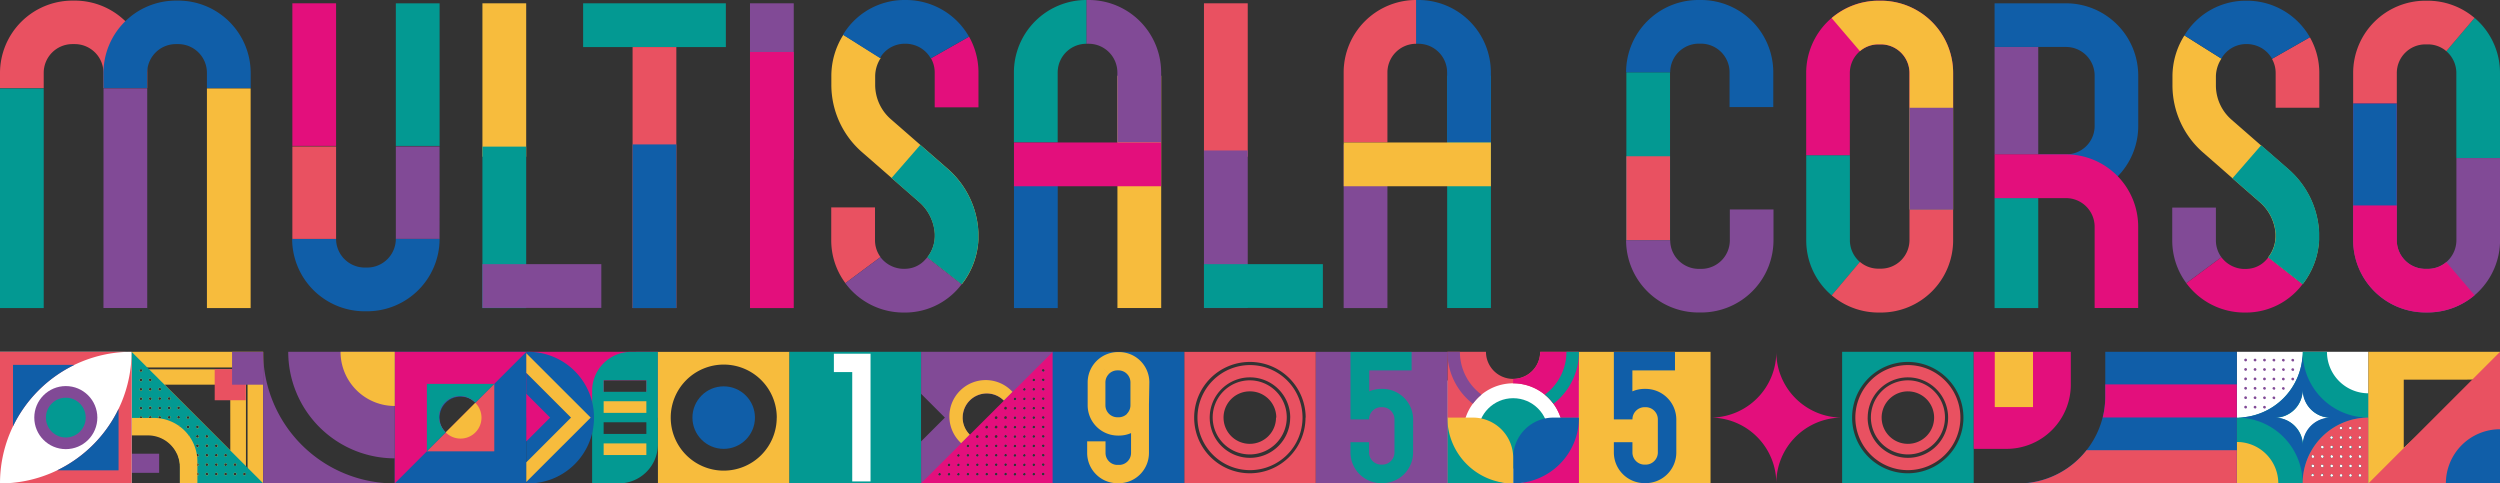 <svg xmlns="http://www.w3.org/2000/svg" xmlns:xlink="http://www.w3.org/1999/xlink" viewBox="0 0 453.54 87.7"><rect x="0" y="0" width="453.54" height="87.7" fill="#333333" stroke="none"/><defs><style>.cls-1{fill:#039992;}.cls-2{fill:#105ea8;}.cls-3{fill:#814a96;}.cls-4{fill:#e95161;}.cls-5{fill:#f7bc3d;}.cls-6{fill:#e30f7c;}.cls-7{fill:#fff;}.cls-8{clip-path:url(#clip-path);}.cls-9{clip-path:url(#clip-path-2);}.cls-10{clip-path:url(#clip-path-3);}</style><clipPath id="clip-path"><rect class="cls-1" x="143.22" y="63.82" width="23.87" height="23.86"></rect></clipPath><clipPath id="clip-path-2"><rect class="cls-2" x="190.97" y="63.82" width="23.87" height="23.86"></rect></clipPath><clipPath id="clip-path-3"><rect class="cls-3" x="238.71" y="63.83" width="23.87" height="23.86"></rect></clipPath></defs><title>Risorsa 2</title><g id="Livello_2" data-name="Livello 2"><g id="Livello_1-2" data-name="Livello 1"><path class="cls-2" d="M18.77,55.89v0Z"></path><path class="cls-4" d="M0,13.25A13.15,13.15,0,0,1,13.14.11h.44A13.15,13.15,0,0,1,26.71,13.25V16H18.77v-2.8A5.21,5.21,0,0,0,13.57,8h-.44a5.21,5.21,0,0,0-5.2,5.2V16H0Z"></path><rect class="cls-1" y="16.05" width="7.93" height="39.84"></rect><rect class="cls-5" x="7.93" y="26.27" height="7.94"></rect><path class="cls-2" d="M37.54,55.89v0Z"></path><path class="cls-2" d="M18.77,13.25A13.15,13.15,0,0,1,31.91.11h.44A13.15,13.15,0,0,1,45.48,13.25V16H37.54v-2.8A5.21,5.21,0,0,0,32.34,8h-.44a5.21,5.21,0,0,0-5.2,5.2V16H18.78Z"></path><polygon class="cls-3" points="18.78 16.05 26.71 16.05 26.71 16.05 26.71 55.88 18.77 55.88 18.78 16.05"></polygon><rect class="cls-5" x="37.54" y="16.05" width="7.93" height="39.84"></rect><rect class="cls-5" x="26.71" y="26.27" height="7.94"></rect><polygon class="cls-1" points="79.74 26.47 79.75 30.25 79.75 0.6 71.81 0.6 71.81 26.47 71.81 26.47 79.74 26.47"></polygon><path class="cls-2" d="M79.74,43.34H71.81a5.21,5.21,0,0,1-5.2,5.2h-.44a5.21,5.21,0,0,1-5.2-5.2H53A13.15,13.15,0,0,0,66.17,56.47h.44A13.15,13.15,0,0,0,79.75,43.34Z"></path><polygon class="cls-3" points="71.81 43.34 79.74 43.34 79.75 34.1 79.74 26.57 71.81 26.57 71.81 26.57 71.81 43.34 71.81 43.34"></polygon><rect class="cls-6" x="53.04" y="0.6" width="7.93" height="25.87"></rect><rect class="cls-4" x="53.04" y="26.57" width="7.93" height="16.77"></rect><rect class="cls-5" x="71.81" y="22.39" height="4.18"></rect><rect class="cls-5" x="87.52" y="0.6" width="7.94" height="27.83"></rect><rect class="cls-1" x="87.52" y="26.6" width="7.94" height="29.29"></rect><rect class="cls-3" x="87.52" y="47.92" width="21.57" height="7.94"></rect><rect class="cls-1" x="105.79" y="0.6" width="25.89" height="7.94"></rect><rect class="cls-4" x="114.76" y="8.54" width="7.94" height="47.34"></rect><rect class="cls-2" x="114.76" y="26.2" width="7.94" height="29.69"></rect><rect class="cls-3" x="136.06" y="0.6" width="7.94" height="28.36"></rect><rect class="cls-6" x="136.06" y="9.43" width="7.94" height="46.46"></rect><path class="cls-5" d="M161.46,48.14l.43.21Z"></path><path class="cls-4" d="M159.74,46.64a5.15,5.15,0,0,1-1-3.09V37.62h-7.94v5.94a13,13,0,0,0,2.57,7.81Z"></path><path class="cls-5" d="M153,6.31a13.94,13.94,0,0,0-2.18,7.43v1.64a16.2,16.2,0,0,0,5.55,12.21l10.4,9.07a8.31,8.31,0,0,1,2.83,5.79v.44a6.3,6.3,0,0,1-1.35,3.79l6.25,4.88a14.24,14.24,0,0,0,3-8h0V42.18A16.28,16.28,0,0,0,172,30.68l-10.4-9.07a8.27,8.27,0,0,1-2.83-6.23V13.74a6.11,6.11,0,0,1,1-3.2Z"></path><path class="cls-5" d="M162.08,48.42l.1,0Z"></path><path class="cls-5" d="M162.37,48.52l.12,0Z"></path><path class="cls-6" d="M168.89,10.57a5.2,5.2,0,0,1,.68,2.57v6.33h7.94V13.14a13.14,13.14,0,0,0-1.71-6.49Z"></path><path class="cls-3" d="M168,46.92a4.92,4.92,0,0,1-3.65,1.84,5.33,5.33,0,0,1-4.62-2.11l-6.38,4.72a13.13,13.13,0,0,0,10.57,5.33h.44a12.85,12.85,0,0,0,10.1-5.13l-6.25-4.88-.2.24Z"></path><path class="cls-2" d="M168.89,10.57l6.9-3.92A13.17,13.17,0,0,0,164.37,0h-.44a13,13,0,0,0-11,6.31l6.71,4.23a5.17,5.17,0,0,1,4.25-2.6,5.49,5.49,0,0,1,2.75.55,5.22,5.22,0,0,1,2.21,2.09Z"></path><path class="cls-1" d="M174.47,51.56l-6.25-4.88a6.3,6.3,0,0,0,1.35-3.79v-.44a8.31,8.31,0,0,0-2.83-5.79l-5-4.37,5.22-6,5,4.37a16.28,16.28,0,0,1,5.54,11.5v1.38h0A14.24,14.24,0,0,1,174.47,51.56Z"></path><rect class="cls-5" x="202.72" y="13.74" width="7.94" height="42.14"></rect><rect class="cls-2" x="183.95" y="26.2" width="7.94" height="29.69"></rect><path class="cls-3" d="M210.65,25.85h-7.94V13.14a5.21,5.21,0,0,0-5.2-5.2h-.44V0h.44a13.15,13.15,0,0,1,13.14,13.14Z"></path><path class="cls-1" d="M191.88,25.85h-7.94V13.14A13.15,13.15,0,0,1,197.08,0V7.94a5.21,5.21,0,0,0-5.2,5.2Z"></path><rect class="cls-6" x="183.95" y="25.85" width="26.7" height="7.94"></rect><rect class="cls-4" x="218.42" y="0.6" width="7.94" height="27.83"></rect><rect class="cls-3" x="218.42" y="27.3" width="7.94" height="28.58"></rect><rect class="cls-1" x="218.42" y="47.92" width="21.57" height="7.94"></rect><rect class="cls-1" x="262.54" y="13.74" width="7.94" height="42.14"></rect><rect class="cls-3" x="243.76" y="26.2" width="7.94" height="29.69"></rect><path class="cls-2" d="M270.47,25.85h-7.94V13.14a5.21,5.21,0,0,0-5.2-5.2h-.44V0h.44a13.15,13.15,0,0,1,13.14,13.14Z"></path><path class="cls-4" d="M251.7,25.85h-7.94V13.14A13.15,13.15,0,0,1,256.9,0V7.94a5.21,5.21,0,0,0-5.2,5.2Z"></path><rect class="cls-5" x="243.77" y="25.85" width="26.7" height="7.94"></rect><rect class="cls-1" x="295.05" y="13.11" width="7.92" height="30.48"></rect><rect class="cls-4" x="295.05" y="28.35" width="7.92" height="15.24"></rect><path class="cls-2" d="M321.69,19.42h-7.92V13.11a5.2,5.2,0,0,0-5.19-5.19h-.44A5.2,5.2,0,0,0,303,13.11H295A13.12,13.12,0,0,1,308.15,0h.44a13.12,13.12,0,0,1,13.11,13.11v6.31Z"></path><path class="cls-3" d="M308.59,56.69h-.44A13.12,13.12,0,0,1,295,43.59H303a5.2,5.2,0,0,0,5.19,5.19h.44a5.19,5.19,0,0,0,5.19-5.19V38h7.92v5.55A13.12,13.12,0,0,1,308.59,56.69Z"></path><rect class="cls-1" x="361.85" y="35.93" width="7.92" height="19.96"></rect><rect class="cls-3" x="361.85" y="8.52" width="7.92" height="19.53"></rect><path class="cls-2" d="M374.8.6H361.85V8.52H374.8A5.19,5.19,0,0,1,380,13.71V22.9A5.14,5.14,0,0,1,374.8,28h-5v7.92h5a13.06,13.06,0,0,0,13.11-13V13.71A13.12,13.12,0,0,0,374.8.6Z"></path><path class="cls-6" d="M387.9,55.88H380V41.13a5.2,5.2,0,0,0-5.19-5.19H361.85V28H374.8A13.12,13.12,0,0,1,387.9,41.13Z"></path><path class="cls-5" d="M404.76,48.16l.43.21Z"></path><path class="cls-3" d="M403,46.67a5.14,5.14,0,0,1-1-3.08V37.66h-7.92v5.93a13,13,0,0,0,2.56,7.79Z"></path><path class="cls-5" d="M396.29,6.43a13.91,13.91,0,0,0-2.17,7.41v1.63a16.16,16.16,0,0,0,5.53,12.18L410,36.71a8.29,8.29,0,0,1,2.82,5.77v.44a6.29,6.29,0,0,1-1.35,3.78l6.24,4.87a14.2,14.2,0,0,0,3-8h0V42.21a16.24,16.24,0,0,0-5.53-11.47l-10.37-9.05A8.25,8.25,0,0,1,402,15.47V13.84a6.09,6.09,0,0,1,1-3.2Z"></path><path class="cls-5" d="M405.38,48.44l.1,0Z"></path><path class="cls-5" d="M405.66,48.54l.12,0Z"></path><path class="cls-4" d="M412.17,10.68a5.18,5.18,0,0,1,.67,2.56v6.31h7.92V13.24a13.11,13.11,0,0,0-1.71-6.48Z"></path><path class="cls-6" d="M411.3,46.94a4.91,4.91,0,0,1-3.64,1.84A5.31,5.31,0,0,1,403,46.67l-6.36,4.71a13.1,13.1,0,0,0,10.54,5.32h.44a12.82,12.82,0,0,0,10.08-5.12L411.5,46.7Z"></path><path class="cls-2" d="M412.17,10.68l6.88-3.92A13.14,13.14,0,0,0,407.66.13h-.44a13,13,0,0,0-10.93,6.29l6.7,4.22A5.16,5.16,0,0,1,407.22,8a5.48,5.48,0,0,1,2.75.55,5.21,5.21,0,0,1,2.2,2.08Z"></path><path class="cls-1" d="M417.74,51.57,411.5,46.7a6.29,6.29,0,0,0,1.35-3.78v-.44A8.29,8.29,0,0,0,410,36.71l-5-4.36,5.21-6,5,4.36a16.24,16.24,0,0,1,5.53,11.47v1.38h0A14.2,14.2,0,0,1,417.74,51.57Z"></path><path class="cls-1" d="M337.43,47.54a5.19,5.19,0,0,1-1.83-4V28.15h-7.92V43.59a13.09,13.09,0,0,0,4.62,10Z"></path><path class="cls-6" d="M354.33,19.55V13.24A13.12,13.12,0,0,0,341.22.13h-.44a13.12,13.12,0,0,0-13.11,13.11V28.15h7.92V13.24a5.2,5.2,0,0,1,5.19-5.19h.44a5.2,5.2,0,0,1,5.19,5.19v6.31Z"></path><path class="cls-4" d="M332.3,53.58a13.12,13.12,0,0,0,8.48,3.12h.44a13.11,13.11,0,0,0,13.11-13.11V38h-7.92v5.55a5.19,5.19,0,0,1-5.19,5.19h-.44a5.12,5.12,0,0,1-3.36-1.23Z"></path><path class="cls-5" d="M354.33,38h-7.92V13.24a5.19,5.19,0,0,0-5.19-5.19h-.44a5.12,5.12,0,0,0-3.36,1.23l-5.13-6A13.11,13.11,0,0,1,340.78.13h.44a13.11,13.11,0,0,1,13.11,13.11V38Z"></path><polyline class="cls-3" points="354.33 19.55 346.41 19.55 346.41 38.04 354.33 38.04 354.33 38.04"></polyline><path class="cls-1" d="M443.79,9.28a5.19,5.19,0,0,1,1.83,4V28.68h7.92V13.24a13.09,13.09,0,0,0-4.62-10Z"></path><path class="cls-3" d="M426.9,37.27v6.31A13.12,13.12,0,0,0,440,56.69h.44a13.12,13.12,0,0,0,13.11-13.11V28.68h-7.92V43.59a5.2,5.2,0,0,1-5.19,5.19H440a5.2,5.2,0,0,1-5.19-5.19V37.27Z"></path><path class="cls-4" d="M448.92,3.25A13.12,13.12,0,0,0,440.44.13H440A13.11,13.11,0,0,0,426.9,13.24v5.55h7.92V13.24A5.19,5.19,0,0,1,440,8.05h.44a5.12,5.12,0,0,1,3.36,1.23Z"></path><path class="cls-6" d="M426.9,18.79h7.92v24.8A5.19,5.19,0,0,0,440,48.78h.44a5.12,5.12,0,0,0,3.36-1.23l5.13,6a13.11,13.11,0,0,1-8.48,3.12H440A13.11,13.11,0,0,1,426.9,43.59V18.79Z"></path><polyline class="cls-2" points="426.9 37.27 434.81 37.27 434.81 18.79 426.9 18.79 426.9 18.79"></polyline><path class="cls-5" d="M23.88,78.88V63.82H47.74V87.68H32.64v-3c0-.12,0-.23,0-.35a.23.23,0,0,0,0-.18,5.8,5.8,0,0,0-.29-1.36h.07a.25.25,0,1,0-.21-.38,5.85,5.85,0,0,0-3.05-3.09.25.25,0,1,0-.4-.16,5.82,5.82,0,0,0-1.92-.33Zm1.93-1.42a.25.25,0,1,0-.25.25A.25.25,0,0,0,25.81,77.46Zm0-1.71a.25.25,0,1,0-.25.25A.25.25,0,0,0,25.81,75.75Zm0-1.71a.25.25,0,1,0-.25.25A.25.25,0,0,0,25.81,74Zm0-1.71a.25.25,0,1,0-.25.25A.25.25,0,0,0,25.81,72.34Zm0-1.71a.25.25,0,1,0-.25.25A.25.25,0,0,0,25.81,70.63Zm0-1.71a.25.25,0,1,0-.25.25A.25.25,0,0,0,25.81,68.92Zm0-1.71a.25.25,0,1,0-.25.25A.25.25,0,0,0,25.81,67.22Zm1.71,10.25a.25.25,0,1,0-.25.25A.25.25,0,0,0,27.52,77.46Zm0-1.71a.25.25,0,1,0-.25.25A.25.25,0,0,0,27.52,75.75Zm0-1.71a.25.25,0,1,0-.25.25A.25.25,0,0,0,27.52,74Zm0-1.71a.25.25,0,1,0-.25.25A.25.25,0,0,0,27.52,72.34Zm0-1.71a.25.25,0,1,0-.25.25A.25.25,0,0,0,27.52,70.63Zm0-1.71a.25.25,0,1,0-.25.25A.25.25,0,0,0,27.52,68.92Zm1.71,8.54a.25.25,0,1,0-.25.25A.25.25,0,0,0,29.23,77.46Zm0-1.71A.25.25,0,1,0,29,76,.25.25,0,0,0,29.23,75.75Zm0-1.71a.25.25,0,1,0-.25.25A.25.25,0,0,0,29.23,74Zm0-1.71a.25.25,0,1,0-.25.25A.25.25,0,0,0,29.23,72.34Zm0-1.71a.25.25,0,1,0-.25.25A.25.25,0,0,0,29.23,70.63Zm1.71,8.54a.25.25,0,1,0-.25.25A.25.25,0,0,0,30.94,79.17Zm0-1.71a.25.25,0,1,0-.25.25A.25.25,0,0,0,30.94,77.46Zm0-1.71a.25.25,0,1,0-.25.25A.25.25,0,0,0,30.94,75.75Zm0-1.71a.25.25,0,1,0-.25.25A.25.25,0,0,0,30.94,74Zm0-1.71a.25.25,0,1,0-.25.25A.25.25,0,0,0,30.94,72.34Zm1.71,8.54a.25.25,0,1,0-.25.25A.25.25,0,0,0,32.64,80.88Zm0-1.71a.25.25,0,1,0-.25.25A.25.25,0,0,0,32.64,79.17Zm0-1.71a.25.25,0,1,0-.25.25A.25.25,0,0,0,32.64,77.46Zm0-1.71a.25.25,0,1,0-.25.25A.25.25,0,0,0,32.64,75.75Zm0-1.71a.25.25,0,1,0-.25.25A.25.25,0,0,0,32.64,74Zm1.71,12a.25.25,0,1,0-.25.25A.25.25,0,0,0,34.35,86Zm0-1.71a.25.25,0,1,0-.25.25A.25.25,0,0,0,34.35,84.29Zm0-1.71a.25.25,0,1,0-.25.25A.25.25,0,0,0,34.35,82.59Zm0-1.71a.25.25,0,1,0-.25.25A.25.25,0,0,0,34.35,80.88Zm0-1.71a.25.25,0,1,0-.25.25A.25.25,0,0,0,34.35,79.17Zm0-1.71a.25.25,0,1,0-.25.25A.25.25,0,0,0,34.35,77.46Zm0-1.71a.25.25,0,1,0-.25.25A.25.25,0,0,0,34.35,75.75ZM36.06,86a.25.25,0,1,0-.25.25A.25.25,0,0,0,36.06,86Zm0-1.71a.25.25,0,1,0-.25.25A.25.25,0,0,0,36.06,84.29Zm0-1.71a.25.25,0,1,0-.25.25A.25.25,0,0,0,36.06,82.59Zm0-1.71a.25.25,0,1,0-.25.25A.25.25,0,0,0,36.06,80.88Zm0-1.71a.25.25,0,1,0-.25.25A.25.25,0,0,0,36.06,79.17Zm0-1.71a.25.25,0,1,0-.25.25A.25.25,0,0,0,36.06,77.46ZM37.77,86a.25.25,0,1,0-.25.25A.25.25,0,0,0,37.77,86Zm0-1.71a.25.25,0,1,0-.25.25A.25.25,0,0,0,37.77,84.29Zm0-1.71a.25.25,0,1,0-.25.25A.25.25,0,0,0,37.77,82.59Zm0-1.71a.25.25,0,1,0-.25.25A.25.25,0,0,0,37.77,80.88Zm0-1.71a.25.25,0,1,0-.25.25A.25.25,0,0,0,37.77,79.17ZM39.48,86a.25.25,0,1,0-.25.25A.25.25,0,0,0,39.48,86Zm0-1.71a.25.25,0,1,0-.25.25A.25.25,0,0,0,39.48,84.29Zm0-1.71a.25.25,0,1,0-.25.25A.25.25,0,0,0,39.48,82.59Zm0-1.71a.25.25,0,1,0-.25.25A.25.25,0,0,0,39.48,80.88ZM41.18,86a.25.25,0,1,0-.25.25A.25.25,0,0,0,41.18,86Zm0-1.71a.25.25,0,1,0-.25.25A.25.25,0,0,0,41.18,84.29Zm0-1.71a.25.25,0,1,0-.25.25A.25.25,0,0,0,41.18,82.59Zm.59-12.8H29.85L41.78,81.72ZM42.89,86a.25.25,0,1,0-.25.25A.25.25,0,0,0,42.89,86Zm0-1.71a.25.25,0,1,0-.25.25A.25.25,0,0,0,42.89,84.29ZM44.6,86a.25.25,0,1,0-.25.25A.25.25,0,0,0,44.6,86ZM24.85,67H44.62V86h.29V66.66H24.85Z"></path><path class="cls-1" d="M23.88,78.92V63.83L47.74,87.68H32.64v-3c0-.12,0-.24,0-.36a.23.23,0,0,0,0-.18,5.77,5.77,0,0,0-.3-1.36h.07a.25.25,0,1,0-.21-.38,5.82,5.82,0,0,0-3.08-3.08.25.25,0,1,0-.36-.14,5.77,5.77,0,0,0-1.36-.3l-.11,0H23.88ZM44.1,86a.25.25,0,1,0,.25-.25A.25.25,0,0,0,44.1,86Zm-1.71-1.71a.25.25,0,1,0,.25-.25A.25.25,0,0,0,42.39,84.29Zm0,1.71a.25.25,0,1,0,.25-.25A.25.25,0,0,0,42.39,86Zm-1.71-3.42a.25.25,0,1,0,.25-.25A.25.25,0,0,0,40.69,82.59Zm0,1.71a.25.25,0,1,0,.25-.25A.25.25,0,0,0,40.69,84.29Zm0,1.71a.25.25,0,1,0,.25-.25A.25.25,0,0,0,40.69,86ZM39,80.88a.25.25,0,1,0,.25-.25A.25.25,0,0,0,39,80.88Zm0,1.71a.25.25,0,1,0,.25-.25A.25.25,0,0,0,39,82.59Zm0,1.71a.25.25,0,1,0,.25-.25A.25.25,0,0,0,39,84.29ZM39,86a.25.25,0,1,0,.25-.25A.25.25,0,0,0,39,86Zm-1.71-6.83a.25.25,0,1,0,.25-.25A.25.25,0,0,0,37.27,79.17Zm0,1.71a.25.25,0,1,0,.25-.25A.25.25,0,0,0,37.27,80.88Zm0,1.71a.25.25,0,1,0,.25-.25A.25.25,0,0,0,37.27,82.59Zm0,1.71a.25.25,0,1,0,.25-.25A.25.25,0,0,0,37.27,84.29Zm0,1.71a.25.25,0,1,0,.25-.25A.25.25,0,0,0,37.27,86Zm-1.71-8.54a.25.25,0,1,0,.25-.25A.25.25,0,0,0,35.56,77.46Zm0,1.71a.25.25,0,1,0,.25-.25A.25.25,0,0,0,35.56,79.17Zm0,1.71a.25.25,0,1,0,.25-.25A.25.25,0,0,0,35.56,80.88Zm0,1.71a.25.25,0,1,0,.25-.25A.25.25,0,0,0,35.56,82.59Zm0,1.71a.25.25,0,1,0,.25-.25A.25.25,0,0,0,35.56,84.29Zm0,1.71a.25.25,0,1,0,.25-.25A.25.25,0,0,0,35.56,86ZM33.86,75.75a.25.25,0,1,0,.25-.25A.25.25,0,0,0,33.86,75.75Zm0,1.71a.25.25,0,1,0,.25-.25A.25.25,0,0,0,33.86,77.46Zm0,1.71a.25.25,0,1,0,.25-.25A.25.25,0,0,0,33.86,79.17Zm0,1.71a.25.25,0,1,0,.25-.25A.25.25,0,0,0,33.86,80.88Zm0,1.71a.25.25,0,1,0,.25-.25A.25.25,0,0,0,33.86,82.59Zm0,1.71A.25.25,0,1,0,34.1,84,.25.25,0,0,0,33.86,84.29Zm0,1.71a.25.25,0,1,0,.25-.25A.25.25,0,0,0,33.86,86ZM32.15,74a.25.25,0,1,0,.25-.25A.25.25,0,0,0,32.15,74Zm0,1.71a.25.25,0,1,0,.25-.25A.25.25,0,0,0,32.15,75.75Zm0,1.71a.25.25,0,1,0,.25-.25A.25.25,0,0,0,32.15,77.46Zm0,1.71a.25.25,0,1,0,.25-.25A.25.25,0,0,0,32.15,79.17Zm0,1.71a.25.25,0,1,0,.25-.25A.25.25,0,0,0,32.15,80.88Zm-1.71-8.54a.25.25,0,1,0,.25-.25A.25.25,0,0,0,30.44,72.34Zm0,1.71a.25.25,0,1,0,.25-.25A.25.25,0,0,0,30.44,74Zm0,1.71a.25.25,0,1,0,.25-.25A.25.25,0,0,0,30.44,75.75Zm0,1.71a.25.25,0,1,0,.25-.25A.25.25,0,0,0,30.44,77.46Zm0,1.71a.25.25,0,1,0,.25-.25A.25.25,0,0,0,30.44,79.17Zm-1.71-8.54a.25.25,0,1,0,.25-.25A.25.25,0,0,0,28.73,70.63Zm0,1.71a.25.25,0,1,0,.25-.25A.25.25,0,0,0,28.73,72.34Zm0,1.71A.25.25,0,1,0,29,73.8.25.25,0,0,0,28.73,74Zm0,1.71a.25.25,0,1,0,.25-.25A.25.25,0,0,0,28.73,75.75Zm0,1.71a.25.25,0,1,0,.25-.25A.25.25,0,0,0,28.73,77.46ZM27,68.92a.25.25,0,1,0,.25-.25A.25.25,0,0,0,27,68.92Zm0,1.71a.25.25,0,1,0,.25-.25A.25.25,0,0,0,27,70.63Zm0,1.71a.25.25,0,1,0,.25-.25A.25.25,0,0,0,27,72.34ZM27,74a.25.25,0,1,0,.25-.25A.25.25,0,0,0,27,74Zm0,1.71a.25.25,0,1,0,.25-.25A.25.25,0,0,0,27,75.75Zm0,1.71a.25.25,0,1,0,.25-.25A.25.25,0,0,0,27,77.46ZM25.32,67.22a.25.25,0,1,0,.25-.25A.25.25,0,0,0,25.32,67.22Zm0,1.71a.25.25,0,1,0,.25-.25A.25.25,0,0,0,25.32,68.92Zm0,1.71a.25.25,0,1,0,.25-.25A.25.25,0,0,0,25.32,70.63Zm0,1.71a.25.25,0,1,0,.25-.25A.25.25,0,0,0,25.32,72.34Zm0,1.71a.25.25,0,1,0,.25-.25A.25.25,0,0,0,25.32,74Zm0,1.71a.25.25,0,1,0,.25-.25A.25.25,0,0,0,25.32,75.75Zm0,1.71a.25.25,0,1,0,.25-.25A.25.25,0,0,0,25.32,77.46Z"></path><rect class="cls-4" x="38.96" y="66.97" width="5.64" height="5.64" transform="translate(83.55 139.58) rotate(180)"></rect><rect class="cls-3" x="42.1" y="63.83" width="5.64" height="5.96" transform="translate(89.84 133.62) rotate(180)"></rect><path class="cls-5" d="M32.64,84.72v3h3.17v-4a7.9,7.9,0,0,0-7.9-7.9h-4v3.17h3A5.8,5.8,0,0,1,32.64,84.72Z"></path><rect class="cls-3" x="23.87" y="82.31" width="5" height="3.47" transform="translate(52.74 168.09) rotate(180)"></rect><rect class="cls-7" x="405.8" y="63.82" width="23.87" height="23.87"></rect><path class="cls-1" d="M422.15,63.82h-4.41A11.94,11.94,0,0,1,405.8,75.76V87.7h23.87V71.35A7.52,7.52,0,0,1,422.15,63.82Zm5.93,14.09a.25.25,0,1,1,.25-.25A.25.25,0,0,1,428.08,77.91Zm-1.71,0a.25.25,0,1,1,.25-.25A.25.25,0,0,1,426.37,77.91Zm-1.71,0a.25.25,0,1,1,.25-.25A.25.25,0,0,1,424.67,77.91Zm3.42,1.71a.25.25,0,1,1,.25-.25A.25.25,0,0,1,428.08,79.62Zm-1.71,0a.25.25,0,1,1,.25-.25A.25.25,0,0,1,426.37,79.62Zm-1.71,0a.25.25,0,1,1,.25-.25A.25.25,0,0,1,424.67,79.62Zm-1.71,0a.25.25,0,1,1,.25-.25A.25.25,0,0,1,423,79.62Zm5.13,1.71a.25.25,0,1,1,.25-.25A.25.25,0,0,1,428.08,81.33Zm-1.71,0a.25.25,0,1,1,.25-.25A.25.25,0,0,1,426.37,81.33Zm-1.71,0a.25.25,0,1,1,.25-.25A.25.25,0,0,1,424.67,81.33Zm-1.71,0a.25.25,0,1,1,.25-.25A.25.25,0,0,1,423,81.33ZM419.54,86a.25.25,0,1,1-.25.25A.25.25,0,0,1,419.54,86Zm1.71,0a.25.25,0,1,1-.25.25A.25.25,0,0,1,421.25,86ZM423,86a.25.25,0,1,1-.25.25A.25.25,0,0,1,423,86Zm1.71,0a.25.25,0,1,1-.25.25A.25.25,0,0,1,424.67,86Zm1.71,0a.25.25,0,1,1-.25.25A.25.25,0,0,1,426.37,86Zm1.71,0a.25.25,0,1,1-.25.25A.25.25,0,0,1,428.08,86Zm-8.54-1.71a.25.25,0,1,1-.25.25A.25.25,0,0,1,419.54,84.25Zm1.71,0a.25.25,0,1,1-.25.25A.25.25,0,0,1,421.25,84.25Zm1.71,0a.25.25,0,1,1-.25.25A.25.25,0,0,1,423,84.25Zm1.71,0a.25.25,0,1,1-.25.25A.25.25,0,0,1,424.67,84.25Zm1.71,0a.25.25,0,1,1-.25.25A.25.25,0,0,1,426.37,84.25Zm1.71,0a.25.25,0,1,1-.25.25A.25.25,0,0,1,428.08,84.25Zm-8.54-1.71a.25.25,0,1,1-.25.25A.25.25,0,0,1,419.54,82.54Zm1.71,0a.25.25,0,1,1-.25.25A.25.25,0,0,1,421.25,82.54Zm1.71,0a.25.25,0,1,1-.25.25A.25.25,0,0,1,423,82.54Zm1.71,0a.25.25,0,1,1-.25.25A.25.25,0,0,1,424.67,82.54Zm1.71,0a.25.25,0,1,1-.25.25A.25.25,0,0,1,426.37,82.54Zm1.71,0a.25.25,0,1,1-.25.25A.25.25,0,0,1,428.08,82.54Zm-6.83-1.71a.25.25,0,1,1-.25.25A.25.25,0,0,1,421.25,80.84Zm-3.51-10.15a5.08,5.08,0,0,0,5.08,5.08,5.08,5.08,0,0,0-5.08,5.08,5.08,5.08,0,0,0-5.08-5.08A5.08,5.08,0,0,0,417.74,70.68Z"></path><path class="cls-5" d="M405.8,87.7h7.52a7.52,7.52,0,0,0-7.52-7.52Z"></path><path class="cls-2" d="M417.74,63.82A11.94,11.94,0,0,1,405.8,75.76,11.94,11.94,0,0,1,417.74,87.7a11.94,11.94,0,0,1,11.93-11.94A11.94,11.94,0,0,1,417.74,63.82Zm0,6.86a5.08,5.08,0,0,0,5.08,5.08,5.08,5.08,0,0,0-5.08,5.08,5.08,5.08,0,0,0-5.08-5.08A5.08,5.08,0,0,0,417.74,70.68Z"></path><path class="cls-4" d="M429.67,75.76A11.94,11.94,0,0,0,417.74,87.7h11.94Zm-1.59,2.15a.25.25,0,1,1,.25-.25A.25.25,0,0,1,428.08,77.91Zm-8.54,8a.25.25,0,1,1-.25.25A.25.25,0,0,1,419.54,86Zm1.71,0a.25.25,0,1,1-.25.25A.25.25,0,0,1,421.25,86ZM423,86a.25.25,0,1,1-.25.25A.25.25,0,0,1,423,86Zm1.71,0a.25.25,0,1,1-.25.25A.25.25,0,0,1,424.67,86Zm1.71,0a.25.25,0,1,1-.25.25A.25.25,0,0,1,426.37,86Zm1.71,0a.25.25,0,1,1-.25.25A.25.25,0,0,1,428.08,86Zm-8.54-1.71a.25.25,0,1,1-.25.25A.25.25,0,0,1,419.54,84.25Zm1.71,0a.25.25,0,1,1-.25.25A.25.25,0,0,1,421.25,84.25Zm1.71,0a.25.25,0,1,1-.25.25A.25.25,0,0,1,423,84.25Zm1.71,0a.25.25,0,1,1-.25.25A.25.25,0,0,1,424.67,84.25Zm1.71,0a.25.25,0,1,1-.25.25A.25.25,0,0,1,426.37,84.25Zm1.71,0a.25.25,0,1,1-.25.25A.25.25,0,0,1,428.08,84.25Zm-8.54-1.71a.25.25,0,1,1-.25.25A.25.25,0,0,1,419.54,82.54Zm1.71,0a.25.25,0,1,1-.25.25A.25.25,0,0,1,421.25,82.54Zm1.71,0a.25.25,0,1,1-.25.25A.25.25,0,0,1,423,82.54Zm1.71,0a.25.25,0,1,1-.25.25A.25.25,0,0,1,424.67,82.54Zm1.71,0a.25.25,0,1,1-.25.25A.25.25,0,0,1,426.37,82.54Zm1.71,0a.25.25,0,1,1-.25.25A.25.25,0,0,1,428.08,82.54Zm-6.83-1.71a.25.25,0,1,1-.25.25A.25.25,0,0,1,421.25,80.84Zm1.71,0a.25.25,0,1,1-.25.25A.25.25,0,0,1,423,80.84Zm1.71,0a.25.25,0,1,1-.25.25A.25.25,0,0,1,424.67,80.84Zm1.71,0a.25.25,0,1,1-.25.25A.25.25,0,0,1,426.37,80.84Zm1.71,0a.25.25,0,1,1-.25.25A.25.25,0,0,1,428.08,80.84ZM423,79.13a.25.25,0,1,1-.25.25A.25.25,0,0,1,423,79.13Zm1.71,0a.25.25,0,1,1-.25.25A.25.25,0,0,1,424.67,79.13Zm1.71,0a.25.25,0,1,1-.25.25A.25.25,0,0,1,426.37,79.13Zm1.71,0a.25.25,0,1,1-.25.25A.25.25,0,0,1,428.08,79.13Zm-3.42-1.71a.25.25,0,1,1-.25.25A.25.25,0,0,1,424.67,77.42Zm1.71,0a.25.25,0,1,1-.25.25A.25.25,0,0,1,426.37,77.42Z"></path><path class="cls-3" d="M407.39,65.56a.25.25,0,1,0-.25-.25A.25.25,0,0,0,407.39,65.56Zm0,1.71a.25.25,0,1,0-.25-.25A.25.25,0,0,0,407.39,67.27Zm0,1.71a.25.25,0,1,0-.25-.25A.25.25,0,0,0,407.39,69Zm0,1.71a.25.25,0,1,0-.25-.25A.25.25,0,0,0,407.39,70.68Zm0,1.71a.25.25,0,1,0-.25-.25A.25.25,0,0,0,407.39,72.39Zm0,1.71a.25.25,0,1,0-.25-.25A.25.25,0,0,0,407.39,74.1Zm1.71-8.54a.25.25,0,1,0-.25-.25A.25.25,0,0,0,409.1,65.56Zm0,1.71a.25.25,0,1,0-.25-.25A.25.25,0,0,0,409.1,67.27Zm0,1.71a.25.25,0,1,0-.25-.25A.25.25,0,0,0,409.1,69Zm0,1.71a.25.25,0,1,0-.25-.25A.25.25,0,0,0,409.1,70.68Zm0,1.71a.25.25,0,1,0-.25-.25A.25.25,0,0,0,409.1,72.39Zm0,1.71a.25.25,0,1,0-.25-.25A.25.25,0,0,0,409.1,74.1Zm1.71-8.54a.25.25,0,1,0-.25-.25A.25.25,0,0,0,410.81,65.56Zm0,1.71a.25.25,0,1,0-.25-.25A.25.25,0,0,0,410.81,67.27Zm0,1.71a.25.25,0,1,0-.25-.25A.25.25,0,0,0,410.81,69Zm0,1.71a.25.25,0,1,0-.25-.25A.25.25,0,0,0,410.81,70.68Zm0,1.71a.25.25,0,1,0-.25-.25A.25.25,0,0,0,410.81,72.39Zm0,1.71a.25.25,0,1,0-.25-.25A.25.25,0,0,0,410.81,74.1Zm1.71-8.54a.25.25,0,1,0-.25-.25A.25.25,0,0,0,412.52,65.56Zm0,1.71a.25.25,0,1,0-.25-.25A.25.25,0,0,0,412.52,67.27Zm0,1.71a.25.25,0,1,0-.25-.25A.25.25,0,0,0,412.52,69Zm0,1.71a.25.25,0,1,0-.25-.25A.25.25,0,0,0,412.52,70.68Zm0,1.71a.25.25,0,1,0-.25-.25A.25.25,0,0,0,412.52,72.39Zm1.71-6.83a.25.25,0,1,0-.25-.25A.25.25,0,0,0,414.23,65.56Zm0,1.71A.25.25,0,1,0,414,67,.25.25,0,0,0,414.23,67.27Zm0,1.71a.25.25,0,1,0-.25-.25A.25.25,0,0,0,414.23,69Zm0,1.71a.25.25,0,1,0-.25-.25A.25.25,0,0,0,414.23,70.68Zm1.71-5.13a.25.25,0,1,0-.25-.25A.25.25,0,0,0,415.93,65.56Zm0,1.71a.25.25,0,1,0-.25-.25A.25.25,0,0,0,415.93,67.27Zm0,1.71a.25.25,0,1,0-.25-.25A.25.25,0,0,0,415.93,69Z"></path><rect class="cls-7" x="262.57" y="69.04" width="23.87" height="18.63" transform="translate(549.02 156.7) rotate(-180)"></rect><path class="cls-4" d="M283.59,78.62a9.08,9.08,0,1,0-9.08,9.08H262.58V63.82h7a4.91,4.91,0,1,0,9.83,0h7V87.7H274.51A9.08,9.08,0,0,0,283.59,78.62Z"></path><path class="cls-6" d="M274.51,69.54v-.8a4.91,4.91,0,0,0,4.91-4.91h7V75.76h-3.32A9.08,9.08,0,0,0,274.51,69.54Z"></path><path class="cls-6" d="M283.59,78.62h0l2.86-2.86V87.7H274.51A9.08,9.08,0,0,0,283.59,78.62Z"></path><path class="cls-1" d="M265.43,78.62a9.08,9.08,0,0,0,9.08,9.08H262.58V75.76l2.86,2.86Z"></path><path class="cls-1" d="M280.26,71.59a9.65,9.65,0,0,0,3.92-7.77h2.27a11.91,11.91,0,0,1-4.62,9.43A9.13,9.13,0,0,0,280.26,71.59Z"></path><path class="cls-3" d="M268.77,71.59a9.13,9.13,0,0,0-1.57,1.66,11.91,11.91,0,0,1-4.62-9.43h2.27A9.65,9.65,0,0,0,268.77,71.59Z"></path><circle class="cls-1" cx="274.51" cy="78.62" r="6.38"></circle><path class="cls-2" d="M286.45,75.76h0l-4.57,0a7.3,7.3,0,0,0-7.37,7.3V87.7h0A11.94,11.94,0,0,0,286.45,75.76Z"></path><path class="cls-5" d="M262.58,75.76h0l4.57,0a7.3,7.3,0,0,1,7.37,7.3V87.7h0A11.94,11.94,0,0,1,262.58,75.76Z"></path><path class="cls-4" d="M352.85,75.76A6.72,6.72,0,1,1,346.13,69,6.73,6.73,0,0,1,352.85,75.76Zm-11.49,0A4.76,4.76,0,1,0,346.13,71,4.76,4.76,0,0,0,341.36,75.76Z"></path><path class="cls-4" d="M355.65,75.76a9.53,9.53,0,1,1-9.53-9.53A9.54,9.54,0,0,1,355.65,75.76Zm-16.83,0a7.3,7.3,0,1,0,7.3-7.3A7.31,7.31,0,0,0,338.83,75.76Z"></path><path class="cls-1" d="M358.06,87.7H334.19V63.82h23.87ZM336,75.76a10.1,10.1,0,1,0,10.1-10.1A10.11,10.11,0,0,0,336,75.76Z"></path><path class="cls-2" d="M95.49,87.7H71.61V63.82H95.49ZM79.75,75.76a3.8,3.8,0,1,0,3.8-3.8A3.8,3.8,0,0,0,79.75,75.76Z"></path><polygon class="cls-4" points="89.67 69.64 89.67 81.88 77.43 81.88 77.43 81.88 89.67 69.64 89.67 69.64"></polygon><path class="cls-5" d="M87.35,75.76a3.8,3.8,0,0,1-6.49,2.69l5.37-5.37A3.79,3.79,0,0,1,87.35,75.76Z"></path><path class="cls-6" d="M85.58,73.73l.66-.66a3.8,3.8,0,1,0-5.37,5.37L71.61,87.7V63.82H95.49Z"></path><path class="cls-1" d="M86.24,73.07a3.8,3.8,0,1,0-5.37,5.37l-3.43,3.43h0V69.64H89.67Z"></path><path class="cls-5" d="M429.67,87.7V63.82h23.87V87.7Zm6.41-18.82V81.24l13.59-12.37Z"></path><polygon class="cls-4" points="453.54 63.83 429.67 87.69 453.54 87.69 453.54 63.83"></polygon><path class="cls-2" d="M443.72,87.7a9.83,9.83,0,0,1,9.83-9.83V87.7Z"></path><path class="cls-3" d="M47.74,87.7H71.61A23.87,23.87,0,0,1,47.74,63.82h4.55A19.33,19.33,0,0,0,71.61,83.15h0V63.82H47.74Z"></path><path class="cls-5" d="M61.78,63.82a9.83,9.83,0,0,0,9.83,9.83V63.82Z"></path><path class="cls-6" d="M119.35,63.82V75.76H95.48V63.82ZM117.26,69h-7.75v2.11h7.75Z"></path><path class="cls-1" d="M119.35,63.82V80.61a7.08,7.08,0,0,1-7.08,7.08h-4.85V70.91a7.08,7.08,0,0,1,7.08-7.08Zm-2.09,12.79h-7.75v2.11h7.75Zm0-7.64h-7.75v2.11h7.75Z"></path><rect class="cls-5" x="109.51" y="80.44" width="7.75" height="2.11"></rect><rect class="cls-5" x="109.51" y="72.79" width="7.75" height="2.11"></rect><path class="cls-2" d="M95.48,63.82V87.7a11.94,11.94,0,1,0,0-23.87Z"></path><polygon class="cls-6" points="95.48 80.08 95.48 71.44 99.8 75.76 95.48 80.08"></polygon><polygon class="cls-5" points="95.48 64.09 95.48 67.65 103.59 75.76 95.48 83.87 95.48 87.43 107.16 75.76 95.48 64.09"></polygon><path class="cls-6" d="M310.32,75.76a11.93,11.93,0,0,1,11.93,11.93h0a11.93,11.93,0,0,1,11.93-11.93,11.93,11.93,0,0,1-11.93-11.93A11.93,11.93,0,0,1,310.32,75.76Z"></path><rect class="cls-7" y="63.82" width="23.87" height="23.87"></rect><path class="cls-4" d="M23.87,87.7H0A23.87,23.87,0,0,0,23.87,63.83Zm0-23.87H0V87.69A23.87,23.87,0,0,1,23.87,63.82Z"></path><path class="cls-2" d="M10.36,85.33H21.51V74.19A24,24,0,0,1,10.36,85.33Z"></path><path class="cls-2" d="M13.51,66.19H2.36V77.33A24,24,0,0,1,13.51,66.19Z"></path><circle class="cls-3" cx="11.94" cy="75.76" r="5.72"></circle><circle class="cls-1" cx="11.94" cy="75.76" r="3.61"></circle><path class="cls-5" d="M119.36,63.83h23.87V87.69H119.36Zm21.56,11.93a9.62,9.62,0,1,0-9.62,9.62A9.62,9.62,0,0,0,140.91,75.76Z"></path><circle class="cls-2" cx="131.29" cy="75.76" r="5.67"></circle><path class="cls-2" d="M381.93,87.69H405.8V63.82H381.93v8.06a15.81,15.81,0,0,1-15.81,15.81"></path><path class="cls-6" d="M381.93,71.89V69.74H405.8v6H381.47A15.83,15.83,0,0,0,381.93,71.89Z"></path><path class="cls-4" d="M378.54,81.67H405.8v6H367.42A15.77,15.77,0,0,0,378.54,81.67Z"></path><path class="cls-6" d="M358.07,63.82h17.61a0,0,0,0,1,0,0V81.44a0,0,0,0,1,0,0h-5.95a11.66,11.66,0,0,1-11.66-11.66V63.82a0,0,0,0,1,0,0Z" transform="translate(294.24 439.5) rotate(-90)"></path><rect class="cls-5" x="360.35" y="65.38" width="10" height="6.94" transform="translate(434.2 -296.5) rotate(90)"></rect><path class="cls-4" d="M220,75.76A6.72,6.72,0,1,0,226.77,69,6.73,6.73,0,0,0,220,75.76Zm11.49,0A4.76,4.76,0,1,1,226.77,71,4.76,4.76,0,0,1,231.54,75.76Z"></path><path class="cls-4" d="M217.24,75.76a9.53,9.53,0,1,0,9.53-9.53A9.54,9.54,0,0,0,217.24,75.76Zm16.82,0a7.3,7.3,0,1,1-7.3-7.3A7.3,7.3,0,0,1,234.07,75.76Z"></path><path class="cls-4" d="M214.84,87.69h23.87V63.83H214.84Zm22-11.93a10.1,10.1,0,1,1-10.1-10.1A10.11,10.11,0,0,1,236.87,75.76Z"></path><path class="cls-3" d="M167.1,80.08l4.32-4.32-4.32-4.32V63.82H191V87.69H167.1ZM175.86,86a.25.25,0,1,0-.25.25A.25.25,0,0,0,175.86,86Zm0-1.71a.25.25,0,1,0-.25.25A.25.25,0,0,0,175.86,84.3Zm0-1.71a.25.25,0,1,0-.25.25A.25.25,0,0,0,175.86,82.59Zm0-1.71a.25.25,0,1,0-.25.25A.25.25,0,0,0,175.86,80.88ZM177.57,86a.25.25,0,1,0-.25.25A.25.25,0,0,0,177.57,86Zm0-1.71a.25.25,0,1,0-.25.25A.25.25,0,0,0,177.57,84.3Zm0-1.71a.25.25,0,1,0-.25.25A.25.25,0,0,0,177.57,82.59Zm0-1.71a.25.25,0,1,0-.25.25A.25.25,0,0,0,177.57,80.88ZM179.28,86a.25.25,0,1,0-.25.25A.25.25,0,0,0,179.28,86Zm0-1.71a.25.25,0,1,0-.25.25A.25.25,0,0,0,179.28,84.3Zm0-1.71a.25.25,0,1,0-.25.25A.25.25,0,0,0,179.28,82.59Zm0-1.71a.25.25,0,1,0-.25.25A.25.25,0,0,0,179.28,80.88ZM181,86a.25.25,0,1,0-.25.25A.25.25,0,0,0,181,86Zm0-1.71a.25.25,0,1,0-.25.25A.25.25,0,0,0,181,84.3Zm0-1.71a.25.25,0,1,0-.25.25A.25.25,0,0,0,181,82.59Zm0-1.71a.25.25,0,1,0-.25.25A.25.25,0,0,0,181,80.88ZM182.7,86a.25.25,0,1,0-.25.25A.25.25,0,0,0,182.7,86Zm0-1.71a.25.25,0,1,0-.25.25A.25.25,0,0,0,182.7,84.3Zm0-1.71a.25.25,0,1,0-.25.25A.25.25,0,0,0,182.7,82.59Zm0-1.71a.25.25,0,1,0-.25.25A.25.25,0,0,0,182.7,80.88Zm0-1.71a.25.25,0,1,0-.25.25A.25.25,0,0,0,182.7,79.18Zm6.34-12a.25.25,0,1,0,.25-.25A.25.25,0,0,0,189,67.22Zm0,1.71a.25.25,0,1,0,.25-.25A.25.25,0,0,0,189,68.93Zm0,1.71a.25.25,0,1,0,.25-.25A.25.25,0,0,0,189,70.63Zm0,1.71a.25.25,0,1,0,.25-.25A.25.25,0,0,0,189,72.34Zm0,1.71a.25.25,0,1,0,.25-.25A.25.25,0,0,0,189,74.05Zm0,1.71a.25.25,0,1,0,.25-.25A.25.25,0,0,0,189,75.76Zm0,1.71a.25.25,0,1,0,.25-.25A.25.25,0,0,0,189,77.47Zm0,1.71a.25.25,0,1,0,.25-.25A.25.25,0,0,0,189,79.18Zm0,1.71a.25.25,0,1,0,.25-.25A.25.25,0,0,0,189,80.88Zm0,1.71a.25.25,0,1,0,.25-.25A.25.25,0,0,0,189,82.59Zm0,1.71a.25.25,0,1,0,.25-.25A.25.25,0,0,0,189,84.3ZM189,86a.25.25,0,1,0,.25-.25A.25.25,0,0,0,189,86Zm-1.71-17.08a.25.25,0,1,0,.25-.25A.25.25,0,0,0,187.32,68.93Zm0,1.71a.25.25,0,1,0,.25-.25A.25.25,0,0,0,187.32,70.63Zm0,1.71a.25.25,0,1,0,.25-.25A.25.25,0,0,0,187.32,72.34Zm0,1.71a.25.25,0,1,0,.25-.25A.25.25,0,0,0,187.32,74.05Zm0,1.71a.25.25,0,1,0,.25-.25A.25.25,0,0,0,187.32,75.76Zm0,1.71a.25.25,0,1,0,.25-.25A.25.25,0,0,0,187.32,77.47Zm0,1.71a.25.25,0,1,0,.25-.25A.25.25,0,0,0,187.32,79.18Zm0,1.71a.25.25,0,1,0,.25-.25A.25.25,0,0,0,187.32,80.88Zm0,1.71a.25.25,0,1,0,.25-.25A.25.25,0,0,0,187.32,82.59Zm0,1.71a.25.25,0,1,0,.25-.25A.25.25,0,0,0,187.32,84.3Zm0,1.71a.25.25,0,1,0,.25-.25A.25.25,0,0,0,187.32,86Zm-1.71-15.38a.25.25,0,1,0,.25-.25A.25.25,0,0,0,185.62,70.63Zm0,1.71a.25.25,0,1,0,.25-.25A.25.25,0,0,0,185.62,72.34Zm0,1.71a.25.25,0,1,0,.25-.25A.25.25,0,0,0,185.62,74.05Zm0,1.71a.25.25,0,1,0,.25-.25A.25.25,0,0,0,185.62,75.76Zm0,1.71a.25.25,0,1,0,.25-.25A.25.25,0,0,0,185.62,77.47Zm0,1.71a.25.25,0,1,0,.25-.25A.25.25,0,0,0,185.62,79.18Zm0,1.71a.25.25,0,1,0,.25-.25A.25.25,0,0,0,185.62,80.88Zm0,1.71a.25.25,0,1,0,.25-.25A.25.25,0,0,0,185.62,82.59Zm0,1.71a.25.25,0,1,0,.25-.25A.25.25,0,0,0,185.62,84.3Zm0,1.71a.25.25,0,1,0,.25-.25A.25.25,0,0,0,185.62,86Zm-1.71-13.67a.25.25,0,1,0,.25-.25A.25.25,0,0,0,183.91,72.34Zm0,1.71a.25.25,0,1,0,.25-.25A.25.25,0,0,0,183.91,74.05Zm0,1.71a.25.25,0,1,0,.25-.25A.25.25,0,0,0,183.91,75.76Zm0,1.71a.25.25,0,1,0,.25-.25A.25.25,0,0,0,183.91,77.47Zm0,1.71a.25.25,0,1,0,.25-.25A.25.25,0,0,0,183.91,79.18Zm0,1.71a.25.25,0,1,0,.25-.25A.25.25,0,0,0,183.91,80.88Zm0,1.71a.25.25,0,1,0,.25-.25A.25.25,0,0,0,183.91,82.59Zm0,1.71a.25.25,0,1,0,.25-.25A.25.25,0,0,0,183.91,84.3Zm0,1.71a.25.25,0,1,0,.25-.25A.25.25,0,0,0,183.91,86Zm-9.25-10.25A4.37,4.37,0,1,0,179,71.39,4.37,4.37,0,0,0,174.66,75.76Zm-1,6.83a.25.25,0,1,0,.25-.25A.25.25,0,0,0,173.66,82.59Zm0,1.71a.25.25,0,1,0,.25-.25A.25.25,0,0,0,173.66,84.3Zm0,1.71a.25.25,0,1,0,.25-.25A.25.25,0,0,0,173.66,86Zm-1.71-1.71a.25.25,0,1,0,.25-.25A.25.25,0,0,0,171.95,84.3Zm0,1.71a.25.25,0,1,0,.25-.25A.25.25,0,0,0,171.95,86Zm-1.71,0a.25.25,0,1,0,.25-.25A.25.25,0,0,0,170.24,86Z"></path><path class="cls-5" d="M174.37,80.42l1.57-1.57a4.37,4.37,0,1,1,6.18-6.18l1.57-1.57a6.59,6.59,0,1,0-9.31,9.31Z"></path><path class="cls-6" d="M167.1,87.69,191,63.82V87.69ZM189,67.22a.25.25,0,1,0,.25-.25A.25.25,0,0,0,189,67.22Zm0,1.71a.25.25,0,1,0,.25-.25A.25.25,0,0,0,189,68.93Zm0,1.71a.25.25,0,1,0,.25-.25A.25.25,0,0,0,189,70.63Zm0,1.71a.25.25,0,1,0,.25-.25A.25.25,0,0,0,189,72.34Zm0,1.71a.25.25,0,1,0,.25-.25A.25.25,0,0,0,189,74.05Zm0,1.71a.25.25,0,1,0,.25-.25A.25.25,0,0,0,189,75.76Zm0,1.71a.25.25,0,1,0,.25-.25A.25.25,0,0,0,189,77.47Zm0,1.71a.25.25,0,1,0,.25-.25A.25.25,0,0,0,189,79.18Zm0,1.71a.25.25,0,1,0,.25-.25A.25.25,0,0,0,189,80.88Zm0,1.71a.25.25,0,1,0,.25-.25A.25.25,0,0,0,189,82.59Zm0,1.71a.25.25,0,1,0,.25-.25A.25.25,0,0,0,189,84.3ZM189,86a.25.25,0,1,0,.25-.25A.25.25,0,0,0,189,86Zm-1.71-17.08a.25.25,0,1,0,.25-.25A.25.25,0,0,0,187.32,68.93Zm0,1.71a.25.25,0,1,0,.25-.25A.25.25,0,0,0,187.32,70.63Zm0,1.71a.25.25,0,1,0,.25-.25A.25.25,0,0,0,187.32,72.34Zm0,1.71a.25.25,0,1,0,.25-.25A.25.25,0,0,0,187.32,74.05Zm0,1.71a.25.25,0,1,0,.25-.25A.25.25,0,0,0,187.32,75.76Zm0,1.71a.25.25,0,1,0,.25-.25A.25.25,0,0,0,187.32,77.47Zm0,1.71a.25.25,0,1,0,.25-.25A.25.25,0,0,0,187.32,79.18Zm0,1.71a.25.25,0,1,0,.25-.25A.25.25,0,0,0,187.32,80.88Zm0,1.71a.25.25,0,1,0,.25-.25A.25.25,0,0,0,187.32,82.59Zm0,1.71a.25.25,0,1,0,.25-.25A.25.25,0,0,0,187.32,84.3Zm0,1.71a.25.25,0,1,0,.25-.25A.25.25,0,0,0,187.32,86Zm-1.71-15.38a.25.25,0,1,0,.25-.25A.25.25,0,0,0,185.62,70.63Zm0,1.71a.25.25,0,1,0,.25-.25A.25.25,0,0,0,185.62,72.34Zm0,1.71a.25.25,0,1,0,.25-.25A.25.25,0,0,0,185.62,74.05Zm0,1.71a.25.25,0,1,0,.25-.25A.25.25,0,0,0,185.62,75.76Zm0,1.71a.25.25,0,1,0,.25-.25A.25.25,0,0,0,185.62,77.47Zm0,1.71a.25.25,0,1,0,.25-.25A.25.25,0,0,0,185.62,79.18Zm0,1.71a.25.25,0,1,0,.25-.25A.25.25,0,0,0,185.62,80.88Zm0,1.71a.25.25,0,1,0,.25-.25A.25.25,0,0,0,185.62,82.59Zm0,1.71a.25.25,0,1,0,.25-.25A.25.25,0,0,0,185.62,84.3Zm0,1.71a.25.25,0,1,0,.25-.25A.25.25,0,0,0,185.62,86Zm-1.71-13.67a.25.25,0,1,0,.25-.25A.25.25,0,0,0,183.91,72.34Zm0,1.71a.25.25,0,1,0,.25-.25A.25.25,0,0,0,183.91,74.05Zm0,1.71a.25.25,0,1,0,.25-.25A.25.25,0,0,0,183.91,75.76Zm0,1.71a.25.25,0,1,0,.25-.25A.25.25,0,0,0,183.91,77.47Zm0,1.71a.25.25,0,1,0,.25-.25A.25.25,0,0,0,183.91,79.18Zm0,1.71a.25.25,0,1,0,.25-.25A.25.25,0,0,0,183.91,80.88Zm0,1.71a.25.25,0,1,0,.25-.25A.25.25,0,0,0,183.91,82.59Zm0,1.71a.25.25,0,1,0,.25-.25A.25.25,0,0,0,183.91,84.3Zm0,1.71a.25.25,0,1,0,.25-.25A.25.25,0,0,0,183.91,86Zm-1.71-12a.25.25,0,1,0,.25-.25A.25.25,0,0,0,182.2,74.05Zm0,1.71a.25.25,0,1,0,.25-.25A.25.25,0,0,0,182.2,75.76Zm0,1.71a.25.25,0,1,0,.25-.25A.25.25,0,0,0,182.2,77.47Zm0,1.71a.25.25,0,1,0,.25-.25A.25.25,0,0,0,182.2,79.18Zm0,1.71a.25.25,0,1,0,.25-.25A.25.25,0,0,0,182.2,80.88Zm0,1.71a.25.25,0,1,0,.25-.25A.25.25,0,0,0,182.2,82.59Zm0,1.71a.25.25,0,1,0,.25-.25A.25.25,0,0,0,182.2,84.3Zm0,1.71a.25.25,0,1,0,.25-.25A.25.25,0,0,0,182.2,86Zm-1.71-10.25a.25.25,0,1,0,.25-.25A.25.25,0,0,0,180.49,75.76Zm0,1.71a.25.25,0,1,0,.25-.25A.25.25,0,0,0,180.49,77.47Zm0,1.71a.25.25,0,1,0,.25-.25A.25.25,0,0,0,180.49,79.18Zm0,1.71a.25.25,0,1,0,.25-.25A.25.25,0,0,0,180.49,80.88Zm0,1.71a.25.25,0,1,0,.25-.25A.25.25,0,0,0,180.49,82.59Zm0,1.71a.25.25,0,1,0,.25-.25A.25.25,0,0,0,180.49,84.3Zm0,1.71a.25.25,0,1,0,.25-.25A.25.25,0,0,0,180.49,86Zm-1.71-8.54a.25.25,0,1,0,.25-.25A.25.25,0,0,0,178.78,77.47Zm0,1.71a.25.25,0,1,0,.25-.25A.25.25,0,0,0,178.78,79.18Zm0,1.71a.25.25,0,1,0,.25-.25A.25.25,0,0,0,178.78,80.88Zm0,1.71a.25.25,0,1,0,.25-.25A.25.25,0,0,0,178.78,82.59Zm0,1.71a.25.25,0,1,0,.25-.25A.25.25,0,0,0,178.78,84.3Zm0,1.71a.25.25,0,1,0,.25-.25A.25.25,0,0,0,178.78,86Zm-1.71-6.83a.25.25,0,1,0,.25-.25A.25.25,0,0,0,177.07,79.18Zm0,1.71a.25.25,0,1,0,.25-.25A.25.25,0,0,0,177.07,80.88Zm0,1.71a.25.25,0,1,0,.25-.25A.25.25,0,0,0,177.07,82.59Zm0,1.71a.25.25,0,1,0,.25-.25A.25.25,0,0,0,177.07,84.3Zm0,1.71a.25.25,0,1,0,.25-.25A.25.25,0,0,0,177.07,86Zm-1.71-5.13a.25.25,0,1,0,.25-.25A.25.25,0,0,0,175.37,80.88Zm0,1.71a.25.25,0,1,0,.25-.25A.25.25,0,0,0,175.37,82.59Zm0,1.71a.25.25,0,1,0,.25-.25A.25.25,0,0,0,175.37,84.3Zm0,1.71a.25.25,0,1,0,.25-.25A.25.25,0,0,0,175.37,86Zm-1.71-3.42a.25.25,0,1,0,.25-.25A.25.25,0,0,0,173.66,82.59Zm0,1.71a.25.25,0,1,0,.25-.25A.25.25,0,0,0,173.66,84.3Zm0,1.71a.25.25,0,1,0,.25-.25A.25.25,0,0,0,173.66,86Zm-1.71-1.71a.25.25,0,1,0,.25-.25A.25.25,0,0,0,171.95,84.3Zm0,1.71a.25.25,0,1,0,.25-.25A.25.25,0,0,0,171.95,86Zm-1.71,0a.25.25,0,1,0,.25-.25A.25.25,0,0,0,170.24,86Z"></path><rect class="cls-1" x="143.22" y="63.82" width="23.87" height="23.86"></rect><g class="cls-8"><path class="cls-7" d="M157.93,64.17V87.34h-3.32V67.5h-3.33V64.17Z"></path></g><rect class="cls-2" x="190.97" y="63.82" width="23.87" height="23.86"></rect><g class="cls-9"><path class="cls-5" d="M208.44,73.45h0v8.72a5.49,5.49,0,0,1-1.61,3.89h0a5.46,5.46,0,0,1-3.61,1.6h-.76a5.46,5.46,0,0,1-3.61-1.6h0a5.48,5.48,0,0,1-1.62-3.89V80.06h3.33v2.11a2.18,2.18,0,0,0,2,2.17h.63a2.18,2.18,0,0,0,2-2.17v-3.6a5.5,5.5,0,0,1-2.18.45h-.18a5.5,5.5,0,0,1-5.51-5.5V69.37a5.51,5.51,0,0,1,5.51-5.5h.18a5.5,5.5,0,0,1,5.5,5.5Zm-4,1.61a2.16,2.16,0,0,0,.64-1.54V69.37a2.18,2.18,0,0,0-2.18-2.18h-.18a2.17,2.17,0,0,0-1.54.64L200,66.66l1.18,1.18a2.16,2.16,0,0,0-.64,1.54v4.14a2.18,2.18,0,0,0,2.18,2.18h.18A2.16,2.16,0,0,0,204.48,75.06Z"></path></g><rect class="cls-5" x="286.45" y="63.83" width="23.87" height="23.86"></rect><rect class="cls-3" x="238.71" y="63.83" width="23.87" height="23.86"></rect><g class="cls-10"><path class="cls-1" d="M256.36,82.08a5.57,5.57,0,0,1-5.57,5.57h-.19A5.57,5.57,0,0,1,245,82.08V80.22h3.37v1.86a2.21,2.21,0,0,0,2.21,2.21h.19a2.19,2.19,0,0,0,1.56-.65l1.19,1.19-1.19-1.19a2.19,2.19,0,0,0,.65-1.56v-6a2.21,2.21,0,0,0-2.21-2.21h-.19a2.21,2.21,0,0,0-2.21,2.21H245V63.85h11.09V67.2H248.4V71a5.55,5.55,0,0,1,2.21-.45h.19a5.57,5.57,0,0,1,5.57,5.57Z"></path></g><path class="cls-2" d="M304.11,82.08a5.57,5.57,0,0,1-5.57,5.57h-.19a5.57,5.57,0,0,1-5.57-5.57V80.22h3.37v1.86a2.2,2.2,0,0,0,2.21,2.21h.19a2.19,2.19,0,0,0,1.56-.65l1.19,1.19-1.19-1.19a2.19,2.19,0,0,0,.65-1.56v-6a2.21,2.21,0,0,0-2.21-2.21h-.19a2.21,2.21,0,0,0-2.21,2.21h-3.37V63.85h11.09V67.2h-7.73V71a5.55,5.55,0,0,1,2.21-.45h.19a5.57,5.57,0,0,1,5.57,5.57Z"></path></g></g></svg>